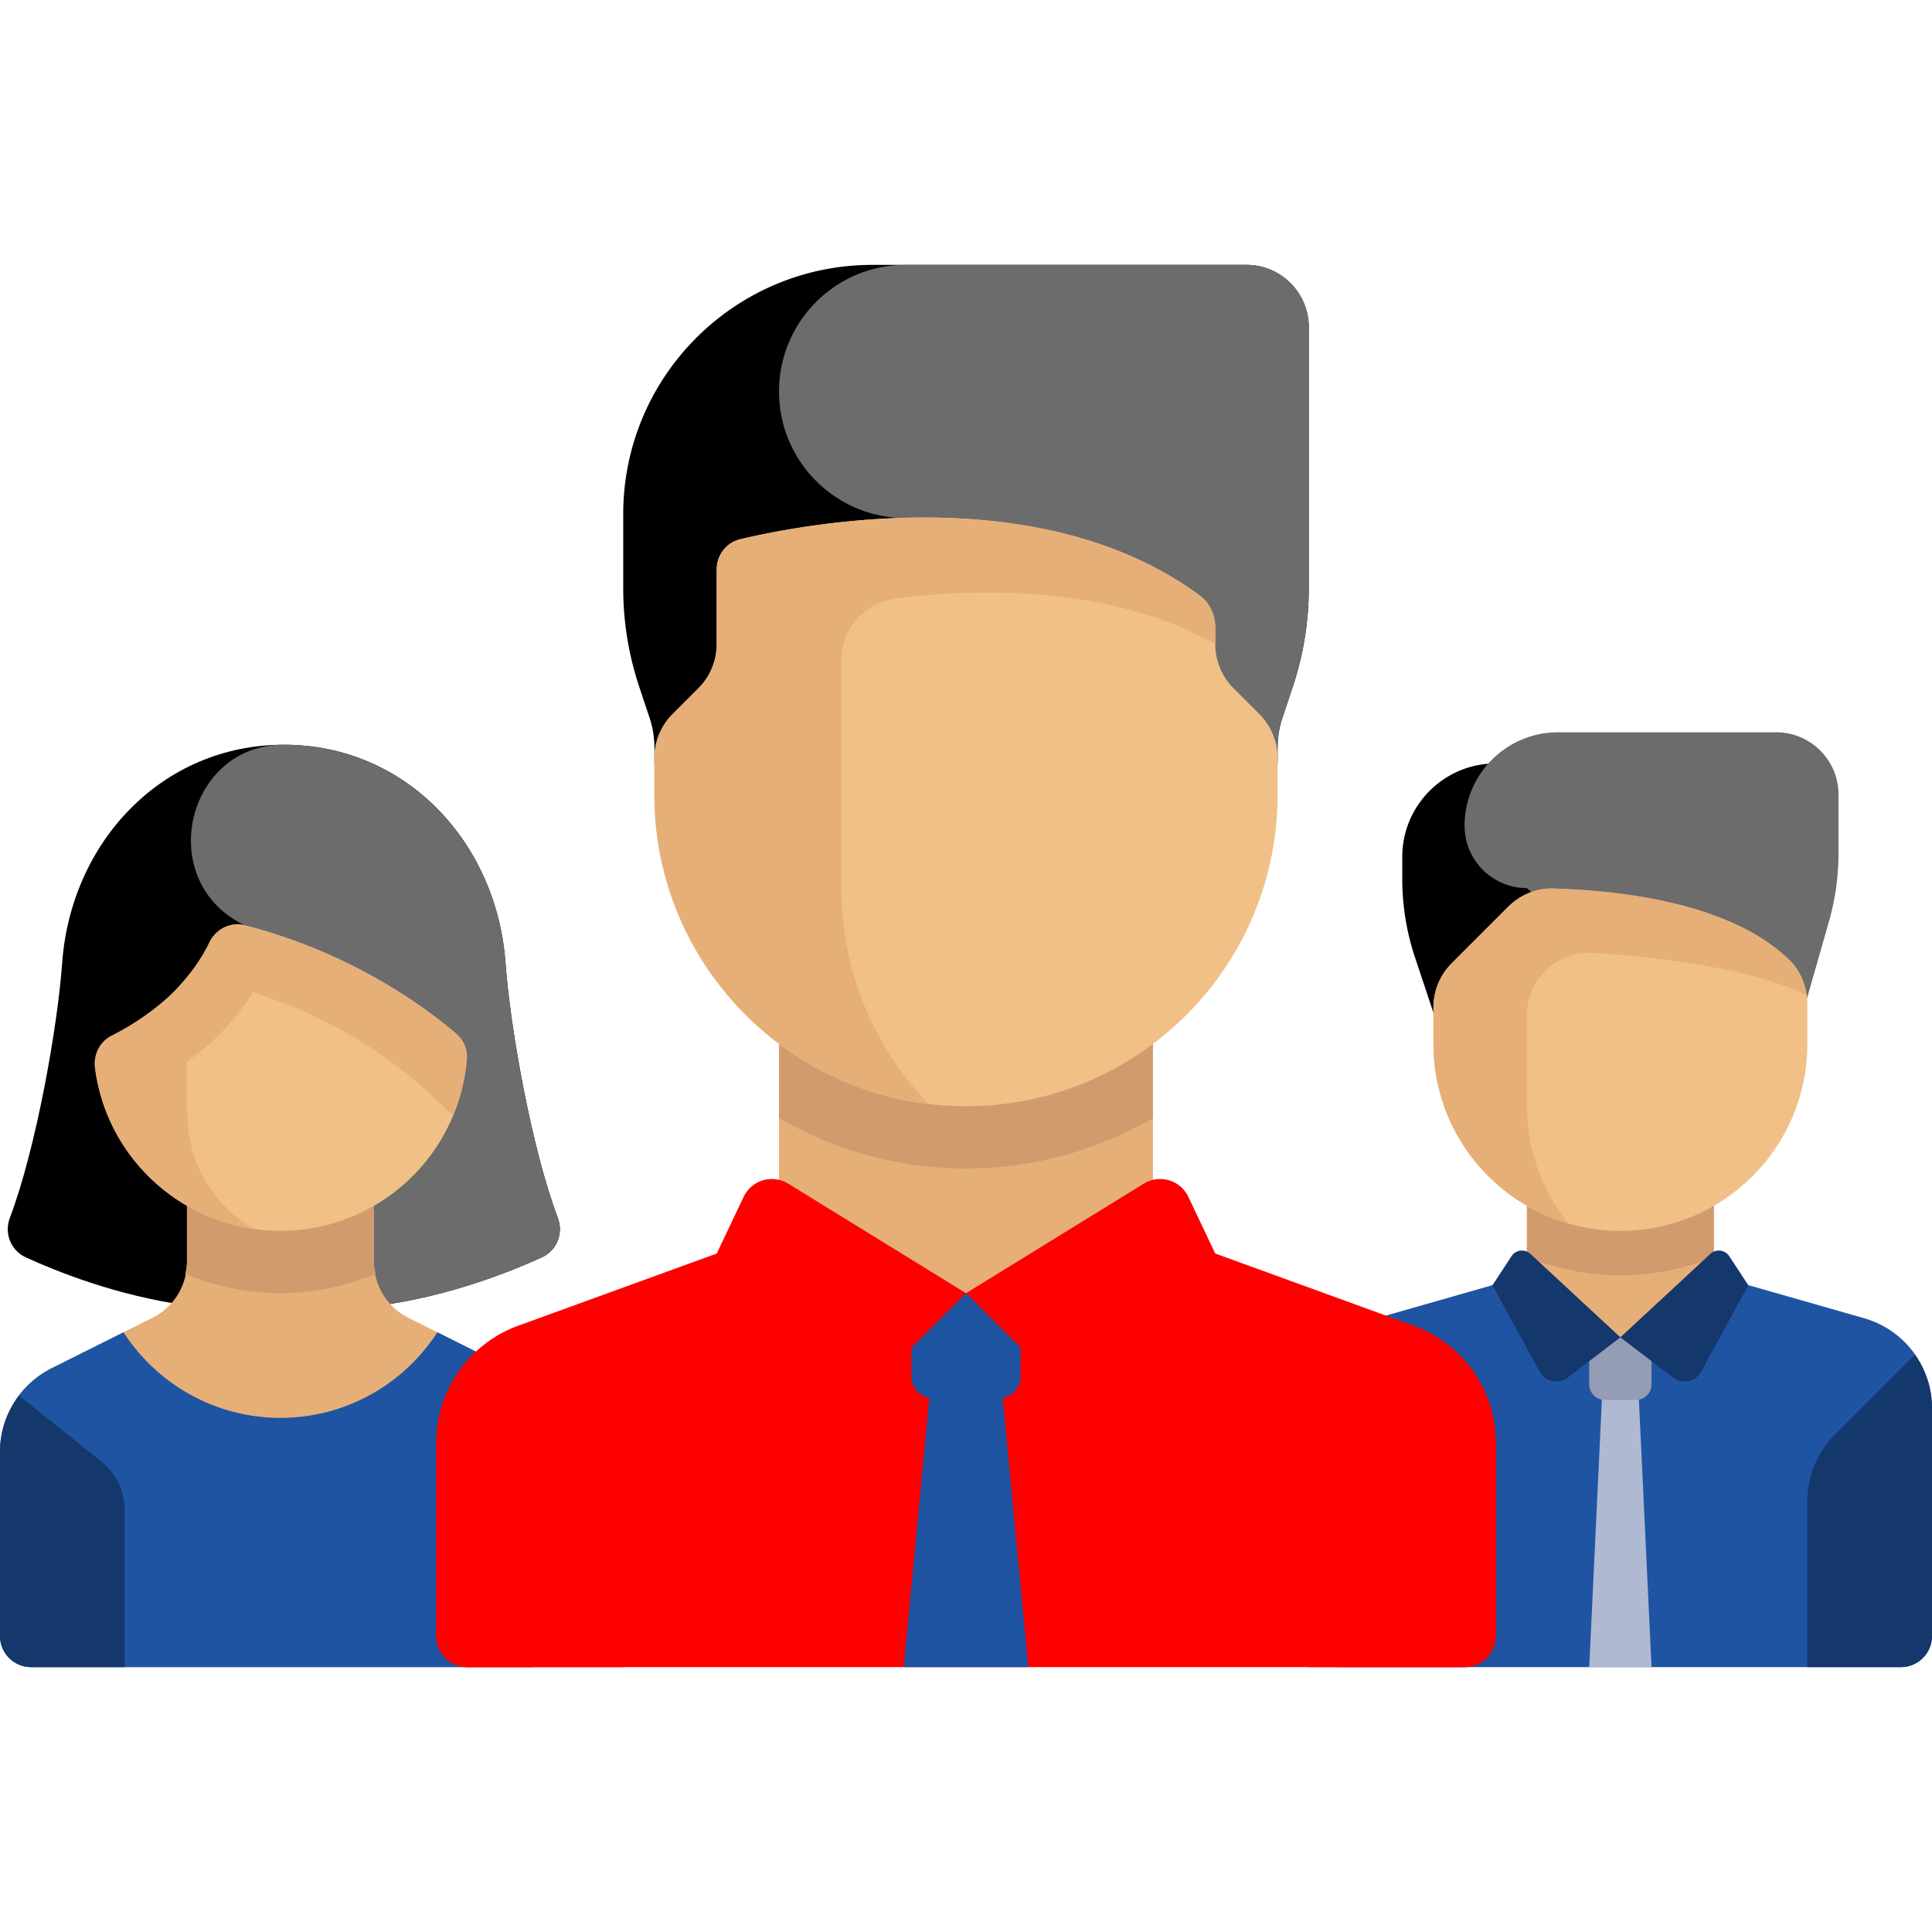 <svg xmlns="http://www.w3.org/2000/svg" version="1.1" xmlns:xlink="http://www.w3.org/1999/xlink" width="512" height="512" x="0" y="0" viewBox="0 0 512 512" style="enable-background:new 0 0 512 512" xml:space="preserve" class=""><g><path d="M371.613 227.096v5.795a66.072 66.072 0 0 0 3.39 20.891l13.126 39.378h24.774v-90.839h-16.516c-13.682.001-24.774 11.092-24.774 24.775z" style="" fill="#000000" data-original="#5a4146" class="" opacity="1"></path><path d="m484.684 244.251-13.974 48.91-66.065-57.806c-9.122 0-16.516-7.395-16.516-16.516 0-13.682 11.092-24.774 24.774-24.774h57.806c9.122 0 16.516 7.395 16.516 16.516v15.522a66.042 66.042 0 0 1-2.541 18.148z" style="" fill="#6c6c6c" data-original="#694b4b" class="" opacity="1"></path><path d="M404.64 317.94h49.548v36.549H404.64z" style="" fill="#e6af78" data-original="#e6af78" class=""></path><path d="M404.645 333.104c7.659 3.112 16.011 4.864 24.774 4.864s17.115-1.752 24.774-4.864v-15.169h-49.548v15.169z" style="" fill="#d29b6e" data-original="#d29b6e" class=""></path><path d="m494.031 349.351-39.84-11.382-24.772 16.439-24.774-16.44-39.838 11.383a24.774 24.774 0 0 0-17.968 23.821v60.376a8.258 8.258 0 0 0 8.258 8.258h148.645a8.258 8.258 0 0 0 8.258-8.258v-60.376a24.774 24.774 0 0 0-17.969-23.821z" style="" fill="#1f54a3" data-original="#d5dced" class="" opacity="1"></path><path d="M437.677 441.805h-16.516l4.129-87.321h8.258z" style="" fill="#afb9d2" data-original="#afb9d2" class=""></path><path d="M429.419 326.193c-27.365 0-49.548-22.184-49.548-49.548v-9.675c0-4.38 1.74-8.581 4.837-11.679l14.975-14.975c3.171-3.171 7.507-4.994 11.989-4.853 26.398.833 49.764 6.488 62.537 18.963 3.127 3.054 4.759 7.326 4.759 11.696v10.523c0 27.365-22.184 49.548-49.549 49.548z" style="" fill="#f0c087" data-original="#f0c087" class=""></path><path d="M404.645 269.018c0-9.526 8-17.098 17.507-16.492 16.671 1.064 41.409 3.85 56.586 11.15-.495-3.484-1.992-6.773-4.529-9.251-12.773-12.475-36.139-18.13-62.537-18.963l-.001.001v-.001c-4.481-.141-8.818 1.683-11.988 4.853l-14.974 14.974a16.513 16.513 0 0 0-4.838 11.679v9.675c0 22.596 15.141 41.621 35.82 47.579-6.883-8.492-11.045-19.272-11.045-31.063l-.001-24.141z" style="" fill="#e6af78" data-original="#e6af78" class=""></path><path d="M478.968 397.779c0-6.571 2.61-12.872 7.256-17.518l21.257-21.257c2.841 4.061 4.519 8.95 4.519 14.169v60.376a8.258 8.258 0 0 1-8.258 8.258h-24.774v-44.028z" style="" fill="#14376c" data-original="#c7cfe2" class="" opacity="1"></path><path d="M433.548 371h-8.258a4.13 4.13 0 0 1-4.129-4.129v-12.387h16.516v12.387a4.129 4.129 0 0 1-4.129 4.129z" style="" fill="#959cb5" data-original="#959cb5"></path><path d="M429.419 354.409 415.422 365.1a4.955 4.955 0 0 1-7.354-1.558l-12.556-22.93 5.054-7.709a3.303 3.303 0 0 1 5.009-.611l23.844 22.117zM429.419 354.409l13.997 10.692a4.955 4.955 0 0 0 7.354-1.558l12.556-22.93-5.054-7.709a3.303 3.303 0 0 0-5.009-.611l-23.844 22.116z" style="" fill="#14376c" data-original="#c7cfe2" class="" opacity="1"></path><path d="M147.822 322.745c-7.057-18.698-12.654-50.841-13.863-67.576-2.3-31.846-26.299-57.806-58.741-57.806s-56.441 25.961-58.741 57.806c-1.209 16.734-6.806 48.878-13.863 67.576-1.555 4.122.24 8.667 4.299 10.507 7.562 3.427 23.685 10.141 43.13 12.756h50.349c19.354-2.621 35.59-9.339 43.13-12.756 4.06-1.84 5.855-6.385 4.3-10.507z" style="" fill="#000000" data-original="#5a4146" class="" opacity="1"></path><path d="M143.523 333.253c4.058-1.84 5.854-6.385 4.298-10.507-7.056-18.698-12.654-50.841-13.862-67.576-2.299-31.846-26.299-57.806-58.74-57.806l-.245.001c-24.893.101-33.69 34.05-12.261 46.717 1.287.761 2.112 1.127 2.112 1.127l18.769 100.8h16.799c19.354-2.623 35.59-9.34 43.13-12.756z" style="" fill="#6c6c6c" data-original="#694b4b" class="" opacity="1"></path><path d="m134.95 362.588-26.724-13.361a16.516 16.516 0 0 1-9.13-14.774l.002-24.775h-49.55v24.776a16.515 16.515 0 0 1-9.13 14.772l-26.724 13.362A24.771 24.771 0 0 0 0 384.745v48.802a8.258 8.258 0 0 0 8.258 8.258h132.129a8.258 8.258 0 0 0 8.258-8.258v-48.801a24.773 24.773 0 0 0-13.695-22.158z" style="" fill="#e6af78" data-original="#e6af78" class=""></path><path d="M74.323 342.709c8.892 0 17.409-1.833 25.217-5.096-.205-1.041-.444-2.076-.444-3.161l.002-24.775h-49.55v24.776c0 1.091-.239 2.131-.446 3.176 7.813 3.246 16.326 5.08 25.221 5.08z" style="" fill="#d29b6e" data-original="#d29b6e" class=""></path><path d="m134.95 362.588-19.038-9.519c-8.828 13.632-24.139 22.673-41.589 22.673s-32.762-9.041-41.59-22.674l-19.038 9.52A24.772 24.772 0 0 0 0 384.745v48.802a8.258 8.258 0 0 0 8.258 8.258h132.129a8.258 8.258 0 0 0 8.258-8.258v-48.801a24.773 24.773 0 0 0-13.695-22.158z" style="" fill="#1f54a3" data-original="#d5dced" class="" opacity="1"></path><path d="M74.323 326.193c-25.192 0-45.992-18.8-49.137-43.135-.456-3.526 1.239-6.983 4.413-8.584 3.802-1.918 9.327-5.152 14.617-9.872 5.891-5.256 9.347-10.799 11.299-14.868 1.681-3.504 5.545-5.486 9.311-4.525 29.076 7.416 48.871 22.543 56.053 28.719 1.928 1.658 3.039 4.103 2.841 6.639-2.001 25.53-23.352 45.626-49.397 45.626z" style="" fill="#f0c087" data-original="#f0c087" class=""></path><path d="M120.878 273.927c-7.181-6.176-26.977-21.303-56.053-28.719-3.766-.961-7.63 1.021-9.311 4.525-1.478 3.082-3.921 7.008-7.546 11.016l-.005.028c-1.125 1.275-2.323 2.553-3.747 3.825-5.29 4.721-10.815 7.954-14.617 9.872-3.174 1.601-4.868 5.059-4.413 8.585 2.825 21.855 19.927 39.251 41.625 42.569-9.887-6.726-17.262-15.976-17.262-32.466v-11.776c1.876-1.385 3.765-2.766 5.663-4.46a65.745 65.745 0 0 0 11.81-13.933c22.243 6.941 37.323 18.502 43.04 23.418 1.565 1.372 5.449 4.952 9.993 9.215 1.955-4.705 3.248-9.753 3.663-15.058.199-2.537-.912-4.982-2.84-6.641z" style="" fill="#e6af78" data-original="#e6af78" class=""></path><path d="M5.034 369.859C1.853 374.081 0 379.26 0 384.745v48.802a8.258 8.258 0 0 0 8.258 8.258h24.774v-41.61c0-5.017-2.281-9.763-6.199-12.897L5.034 369.859z" style="" fill="#14376c" data-original="#c7cfe2" class="" opacity="1"></path><path d="m374.643 351.318-69.095-25.126L256 342.709l-49.548-16.516-69.095 25.126a33.032 33.032 0 0 0-21.744 31.043v51.186a8.258 8.258 0 0 0 8.258 8.258h264.258a8.258 8.258 0 0 0 8.258-8.258v-51.186a33.031 33.031 0 0 0-21.744-31.044z" style="" fill="#ff0000" data-original="#ff507d" class="" opacity="1"></path><path d="m247.349 359.226-7.865 82.579h33.032l-7.865-82.579z" style="" fill="#1f54a3" data-original="#707487" class="" opacity="1"></path><path d="M264.67 370.571h-17.34a5.78 5.78 0 0 1-5.781-5.781v-22.081h28.901v22.081a5.78 5.78 0 0 1-5.78 5.781z" style="" fill="#1f54a3" data-original="#5b5d6e" class="" opacity="1"></path><path d="M387.498 359.855c5.576 5.985 8.889 13.956 8.889 22.506v51.186a8.258 8.258 0 0 1-8.258 8.258h-41.29v-27.608c0-8.761 3.48-17.163 9.675-23.357l30.984-30.985z" style="" fill="#ff0000" data-original="#d23c69" class="" opacity="1"></path><path d="M346.839 155.889v-69.18c0-9.122-7.395-16.516-16.516-16.516h-99.097c-36.486 0-66.065 29.578-66.065 66.065v19.631a82.572 82.572 0 0 0 4.238 26.114l2.749 8.247a24.772 24.772 0 0 1 1.271 7.834v4.238H338.58v-4.238c0-2.663.429-5.308 1.271-7.834l2.749-8.247a82.553 82.553 0 0 0 4.239-26.114z" style="" fill="#000000" data-original="#5a4146" class="" opacity="1"></path><path d="M206.452 103.741c0 18.528 15.02 33.548 33.548 33.548h4.645l2.242 65.032h91.693v-4.238c0-2.663.429-5.308 1.271-7.834l2.749-8.247a82.572 82.572 0 0 0 4.238-26.114V86.709c0-9.122-7.395-16.516-16.516-16.516H240c-18.528 0-33.548 15.02-33.548 33.548z" style="" fill="#6c6c6c" data-original="#694b4b" class="" opacity="1"></path><path d="M206.45 268.39h99.1v74.32h-99.1z" style="" fill="#e6af78" data-original="#e6af78" class=""></path><path d="M206.452 296.31c14.588 8.451 31.477 13.366 49.548 13.366s34.961-4.915 49.548-13.366v-27.924h-99.097l.001 27.924z" style="" fill="#d29b6e" data-original="#d29b6e" class=""></path><path d="m256 342.709-26.338 26.338c-3.54 3.54-9.391 3.141-12.417-.847l-27.309-35.984 7.143-15.053c2.108-4.442 7.606-6.07 11.792-3.49L256 342.709zM256 342.709l26.338 26.338c3.54 3.54 9.391 3.141 12.417-.847l27.309-35.984-7.143-15.053c-2.108-4.442-7.606-6.07-11.792-3.49L256 342.709z" style="" fill="#ff0000" data-original="#d23c69" class="" opacity="1"></path><path d="M256 293.161c-45.608 0-82.581-36.973-82.581-82.581v-9.675c0-4.38 1.74-8.581 4.837-11.679l6.841-6.841a16.516 16.516 0 0 0 4.837-11.679V150.91c0-3.824 2.568-7.146 6.289-8.025 19.531-4.613 80.308-15.54 121.669 14.88 2.686 1.975 4.171 5.22 4.171 8.554v4.387c0 4.38 1.74 8.581 4.837 11.679l6.841 6.841a16.516 16.516 0 0 1 4.837 11.679v9.675c.003 45.608-36.97 82.581-82.578 82.581z" style="" fill="#f0c087" data-original="#f0c087" class=""></path><path d="M317.893 157.766c-29.09-21.395-67.731-22.321-94.925-19.392-11.471 1.235-20.949 3.144-26.743 4.512-3.721.879-6.289 4.201-6.289 8.025v19.795c0 4.381-1.74 8.582-4.838 11.68l-6.841 6.841a16.517 16.517 0 0 0-4.838 11.68v9.674c0 42.224 31.71 76.985 72.602 81.92-14.249-14.839-23.054-34.948-23.054-57.146v-60.361c0-8.369 6.223-15.363 14.526-16.404 19.818-2.485 56.116-3.979 84.57 12.118v-4.388c.002-3.334-1.486-6.58-4.17-8.554z" style="" fill="#e6af78" data-original="#e6af78" class=""></path><path d="M124.502 359.855c-5.576 5.985-8.889 13.956-8.889 22.506v51.186a8.258 8.258 0 0 0 8.258 8.258h41.29v-27.608c0-8.761-3.48-17.163-9.675-23.357l-30.984-30.985z" style="" fill="#ff0000" data-original="#d23c69" class="" opacity="1"></path></g></svg>